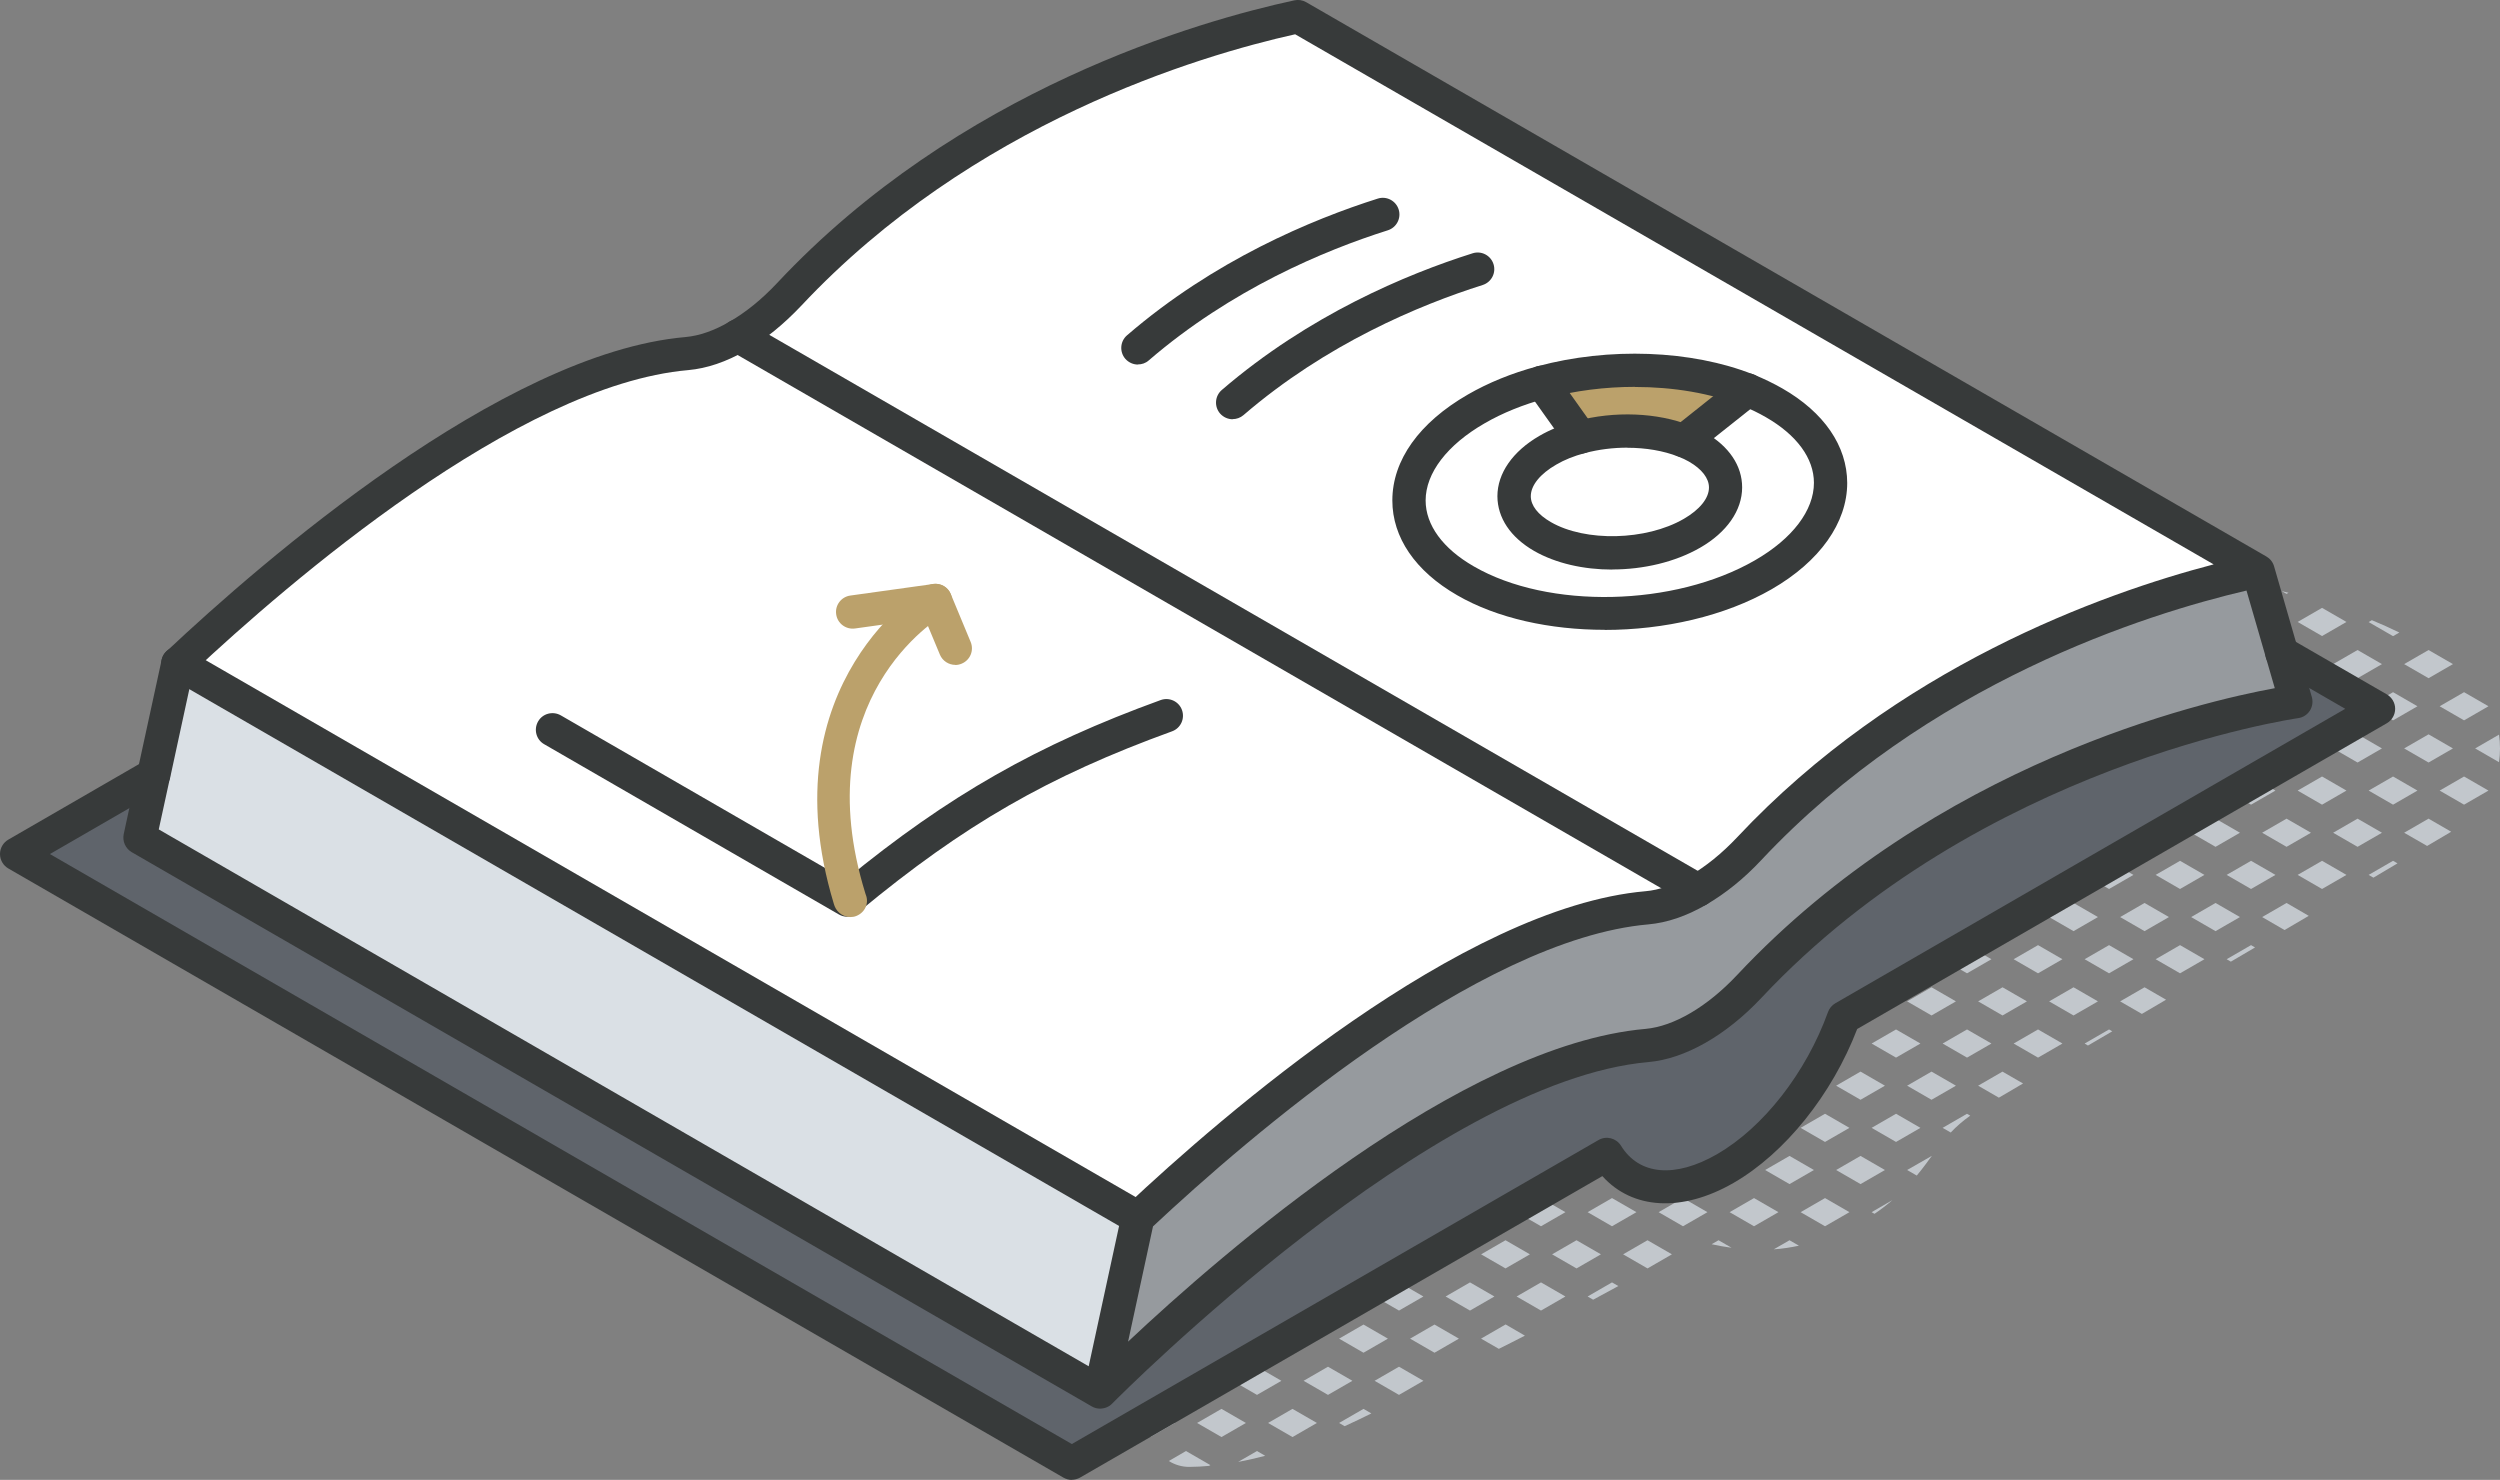 <svg xmlns="http://www.w3.org/2000/svg" id="Layer_2" viewBox="0 0 225.34 133.39"><rect x="0" y="0" width="225.34" height="133.39" fill="#808080" stroke="none"/><defs><style>.cls-1{fill:#fff;}.cls-2{fill:#969a9e;}.cls-3{fill:#bba16b;}.cls-4{fill:#c2c7cc;}.cls-5{fill:#dae0e5;}.cls-6{fill:#373a3a;}.cls-7{fill:#5f646b;}</style></defs><g id="icons"><g><g><polygon class="cls-4" points="224.3 63.66 222.1 62.39 219.9 63.66 222.1 64.93 224.3 63.66"></polygon><polygon class="cls-4" points="224.3 71.26 222.1 69.99 219.9 71.26 222.1 72.53 224.3 71.26"></polygon><path class="cls-4" d="M225.26,66.21l-2.16,1.25,2.15,1.24c.12-.82,.12-1.66,0-2.49Z"></path><polygon class="cls-4" points="218.9 58.59 216.7 59.86 218.9 61.13 221.1 59.86 218.9 58.59"></polygon><path class="cls-4" d="M216.26,57.01c-.82-.4-1.64-.77-2.47-1.11l-.29,.17,2.2,1.27,.56-.32Z"></path><polygon class="cls-4" points="217.9 63.66 215.7 62.39 213.5 63.66 215.7 64.93 217.9 63.66"></polygon><polygon class="cls-4" points="215.7 69.99 213.5 71.26 215.7 72.53 217.9 71.26 215.7 69.99"></polygon><polygon class="cls-4" points="218.9 66.19 216.7 67.46 218.9 68.73 221.1 67.46 218.9 66.19"></polygon><polygon class="cls-4" points="216.1 77.82 215.7 77.59 213.5 78.86 213.93 79.11 216.1 77.82"></polygon><polygon class="cls-4" points="220.94 74.97 218.9 73.79 216.7 75.06 218.77 76.25 220.94 74.97"></polygon><polygon class="cls-4" points="212.5 58.59 210.3 59.86 212.5 61.13 214.7 59.86 212.5 58.59"></polygon><polygon class="cls-4" points="211.5 56.06 209.3 54.79 207.1 56.06 209.3 57.33 211.5 56.06"></polygon><polygon class="cls-4" points="211.5 63.66 209.3 62.39 207.1 63.66 209.3 64.93 211.5 63.66"></polygon><polygon class="cls-4" points="209.3 69.99 207.1 71.26 209.3 72.53 211.5 71.26 209.3 69.99"></polygon><polygon class="cls-4" points="214.7 67.46 212.5 66.19 210.3 67.46 212.5 68.73 214.7 67.46"></polygon><polygon class="cls-4" points="211.5 78.86 209.3 77.59 207.1 78.86 209.3 80.13 211.5 78.86"></polygon><polygon class="cls-4" points="212.5 73.79 210.3 75.06 212.5 76.33 214.7 75.06 212.5 73.79"></polygon><polygon class="cls-4" points="206.1 58.59 203.9 59.86 206.1 61.13 208.3 59.86 206.1 58.59"></polygon><polygon class="cls-4" points="205.1 56.06 202.9 54.79 200.7 56.06 202.9 57.33 205.1 56.06"></polygon><path class="cls-4" d="M206.1,53.53l.18-.1c-.21-.05-.41-.1-.62-.15l.44,.25Z"></path><polygon class="cls-4" points="202.9 62.39 200.7 63.66 202.9 64.93 205.1 63.66 202.9 62.39"></polygon><polygon class="cls-4" points="202.9 69.99 200.7 71.26 202.9 72.53 205.1 71.26 202.9 69.99"></polygon><polygon class="cls-4" points="206.1 66.19 203.9 67.46 206.1 68.73 208.3 67.46 206.1 66.19"></polygon><polygon class="cls-4" points="202.9 77.59 200.7 78.86 202.9 80.13 205.1 78.86 202.9 77.59"></polygon><polygon class="cls-4" points="206.1 73.79 203.9 75.06 206.1 76.33 208.3 75.06 206.1 73.79"></polygon><polygon class="cls-4" points="203.26 85.4 202.9 85.19 200.7 86.46 201.08 86.68 203.26 85.4"></polygon><polygon class="cls-4" points="208.1 82.55 206.1 81.39 203.9 82.66 205.92 83.83 208.1 82.55"></polygon><polygon class="cls-4" points="199.7 58.59 197.5 59.86 199.7 61.13 201.9 59.86 199.7 58.59"></polygon><polygon class="cls-4" points="196.5 54.79 194.3 56.06 196.5 57.33 198.7 56.06 196.5 54.79"></polygon><path class="cls-4" d="M201.58,52.45c-1.03-.17-2.07-.32-3.12-.44-.16-.02-.31-.02-.46-.03l-.5,.29,2.2,1.27,1.88-1.08Z"></path><polygon class="cls-4" points="196.5 62.39 194.3 63.66 196.5 64.93 198.7 63.66 196.5 62.39"></polygon><polygon class="cls-4" points="198.7 71.26 196.5 69.99 194.3 71.26 196.5 72.53 198.7 71.26"></polygon><polygon class="cls-4" points="199.7 66.19 197.5 67.46 199.7 68.73 201.9 67.46 199.7 66.19"></polygon><path class="cls-4" d="M191.87,67.02c.54,.56,1.18,1.04,1.94,1.42l1.69-.98-2.2-1.27-1.43,.83Z"></path><polygon class="cls-4" points="198.7 78.86 196.5 77.59 194.3 78.86 196.5 80.13 198.7 78.86"></polygon><polygon class="cls-4" points="201.9 75.06 199.7 73.79 197.5 75.06 199.7 76.33 201.9 75.06"></polygon><polygon class="cls-4" points="196.5 85.19 194.3 86.46 196.5 87.73 198.7 86.46 196.5 85.19"></polygon><polygon class="cls-4" points="201.9 82.66 199.7 81.39 197.5 82.66 199.7 83.93 201.9 82.66"></polygon><polygon class="cls-4" points="193.3 88.99 191.1 90.26 193.06 91.39 195.24 90.11 193.3 88.99"></polygon><polygon class="cls-4" points="193.3 58.59 191.1 59.86 193.3 61.13 195.5 59.86 193.3 58.59"></polygon><path class="cls-4" d="M192.3,56.06l-.91-.53c-.31,.48-.58,.98-.81,1.52l1.72-.99Z"></path><path class="cls-4" d="M193.22,53.49l.08,.04,2.2-1.27c-.84,.26-1.6,.69-2.28,1.23Z"></path><path class="cls-4" d="M189.81,62.56c.1,.76,.29,1.51,.58,2.2l1.9-1.1-2.2-1.27-.29,.17Z"></path><polygon class="cls-4" points="190.1 77.59 187.9 78.86 190.1 80.13 192.3 78.86 190.1 77.59"></polygon><polygon class="cls-4" points="195.5 75.06 193.3 73.79 191.1 75.06 193.3 76.33 195.5 75.06"></polygon><polygon class="cls-4" points="190.1 85.19 187.9 86.46 190.1 87.73 192.3 86.46 190.1 85.19"></polygon><polygon class="cls-4" points="193.3 81.39 191.1 82.66 193.3 83.93 195.5 82.66 193.3 81.39"></polygon><polygon class="cls-4" points="190.1 92.79 187.9 94.06 188.2 94.24 190.39 92.96 190.1 92.79"></polygon><polygon class="cls-4" points="183.7 77.59 181.5 78.86 183.7 80.13 185.9 78.86 183.7 77.59"></polygon><polygon class="cls-4" points="187.86 74.34 185.7 75.64 186.9 76.33 189.1 75.06 187.86 74.34"></polygon><polygon class="cls-4" points="185.9 86.46 183.7 85.19 181.5 86.46 183.7 87.73 185.9 86.46"></polygon><polygon class="cls-4" points="186.9 81.39 184.7 82.66 186.9 83.93 189.1 82.66 186.9 81.39"></polygon><polygon class="cls-4" points="180.5 83.93 182.7 82.66 180.5 81.39 178.3 82.66 180.5 83.93"></polygon><polygon class="cls-4" points="183.7 92.79 181.5 94.06 183.7 95.33 185.9 94.06 183.7 92.79"></polygon><polygon class="cls-4" points="189.1 90.26 186.9 88.99 184.7 90.26 186.9 91.53 189.1 90.26"></polygon><polygon class="cls-4" points="177.3 85.19 175.1 86.46 177.3 87.73 179.5 86.46 177.3 85.19"></polygon><polygon class="cls-4" points="177.3 92.79 175.1 94.06 177.3 95.33 179.5 94.06 177.3 92.79"></polygon><polygon class="cls-4" points="180.5 88.99 178.3 90.26 180.5 91.53 182.7 90.26 180.5 88.99"></polygon><path class="cls-4" d="M177.3,100.39l-2.2,1.27,.73,.42c.52-.55,1.07-1.03,1.76-1.52l-.3-.17Z"></path><path class="cls-4" d="M180.5,96.59l-2.2,1.27,1.87,1.08c.73-.43,1.45-.85,2.18-1.28l-1.86-1.07Z"></path><polygon class="cls-4" points="170.9 85.19 168.7 86.46 170.9 87.73 173.1 86.46 170.9 85.19"></polygon><path class="cls-4" d="M175.08,81.95c-.72,.43-1.44,.86-2.16,1.29l1.18,.68,2.2-1.27-1.22-.71Z"></path><polygon class="cls-4" points="173.1 94.06 170.9 92.79 168.7 94.06 170.9 95.33 173.1 94.06"></polygon><polygon class="cls-4" points="174.1 88.99 171.9 90.26 174.1 91.53 176.3 90.26 174.1 88.99"></polygon><polygon class="cls-4" points="173.1 101.66 170.9 100.39 168.7 101.66 170.9 102.93 173.1 101.66"></polygon><polygon class="cls-4" points="174.1 96.59 171.9 97.86 174.1 99.13 176.3 97.86 174.1 96.59"></polygon><path class="cls-4" d="M168.96,109.41c.56-.38,1.11-.8,1.62-1.24l-1.88,1.09,.26,.15Z"></path><path class="cls-4" d="M173.64,104.85c.17-.23,.32-.45,.48-.65h-.02l-2.2,1.26,.87,.5c.3-.36,.59-.73,.87-1.11Z"></path><polygon class="cls-4" points="164.5 95.33 166.7 94.06 164.5 92.79 162.3 94.06 164.5 95.33"></polygon><polygon class="cls-4" points="167.7 91.53 169.9 90.26 167.7 88.99 165.5 90.26 167.7 91.53"></polygon><polygon class="cls-4" points="166.7 101.66 164.5 100.39 162.3 101.66 164.5 102.93 166.7 101.66"></polygon><polygon class="cls-4" points="167.7 99.13 169.9 97.86 167.7 96.59 165.5 97.86 167.7 99.13"></polygon><polygon class="cls-4" points="164.5 107.99 162.3 109.26 164.5 110.53 166.7 109.26 164.5 107.99"></polygon><polygon class="cls-4" points="167.7 106.73 169.9 105.46 167.7 104.19 165.5 105.46 167.7 106.73"></polygon><path class="cls-4" d="M163.5,90.26l-.16-.09c-.12,.13-.24,.26-.36,.4l.53-.3Z"></path><polygon class="cls-4" points="155.9 101.66 158.1 102.93 160.3 101.66 158.1 100.39 155.9 101.66"></polygon><polygon class="cls-4" points="159.1 97.86 161.3 99.13 163.5 97.86 161.3 96.59 159.1 97.86"></polygon><polygon class="cls-4" points="160.3 109.26 158.1 107.99 155.9 109.26 158.1 110.53 160.3 109.26"></polygon><polygon class="cls-4" points="161.3 104.19 159.1 105.46 161.3 106.73 163.5 105.46 161.3 104.19"></polygon><path class="cls-4" d="M162.16,112.29l-.86-.5-1.42,.82c.76-.05,1.52-.17,2.28-.33Z"></path><polygon class="cls-4" points="149.5 101.66 151.7 102.93 153.9 101.66 151.7 100.39 149.5 101.66"></polygon><polygon class="cls-4" points="154.9 99.13 157.1 97.86 154.9 96.59 152.7 97.86 154.9 99.13"></polygon><polygon class="cls-4" points="149.5 109.26 151.7 110.53 153.9 109.26 151.7 107.99 149.5 109.26"></polygon><polygon class="cls-4" points="152.7 105.46 154.9 106.73 157.1 105.46 154.9 104.19 152.7 105.46"></polygon><path class="cls-4" d="M156.08,112.47l-1.18-.68-.62,.36c.6,.13,1.2,.24,1.8,.32Z"></path><polygon class="cls-4" points="143.1 101.66 145.3 102.93 147.5 101.66 145.3 100.39 143.1 101.66"></polygon><path class="cls-4" d="M148.5,99.13l2.2-1.27-2.17-1.25c-.1,.05-.2,.09-.31,.14l-1.92,1.11,2.2,1.27Z"></path><polygon class="cls-4" points="143.1 109.26 145.3 110.53 147.5 109.26 145.3 107.99 143.1 109.26"></polygon><polygon class="cls-4" points="146.3 105.46 148.5 106.73 150.7 105.46 148.5 104.19 146.3 105.46"></polygon><polygon class="cls-4" points="139.9 105.46 142.1 106.73 144.3 105.46 142.1 104.19 139.9 105.46"></polygon><path class="cls-4" d="M143.1,116.86l.5,.29c.76-.41,1.52-.82,2.27-1.23l-.57-.33-2.2,1.27Z"></path><polygon class="cls-4" points="148.5 114.33 150.7 113.06 148.5 111.79 146.3 113.06 148.5 114.33"></polygon><polygon class="cls-4" points="142.1 114.33 144.3 113.06 142.1 111.79 139.9 113.06 142.1 114.33"></polygon><path class="cls-4" d="M138.07,102.45l.83,.48,2.2-1.27-.85-.49c-.73,.43-1.45,.85-2.18,1.28Z"></path><polygon class="cls-4" points="138.9 110.53 141.1 109.26 138.9 107.99 136.7 109.26 138.9 110.53"></polygon><polygon class="cls-4" points="138.9 118.13 141.1 116.86 138.9 115.59 136.7 116.86 138.9 118.13"></polygon><polygon class="cls-4" points="132.5 110.53 134.7 109.26 132.5 107.99 130.3 109.26 132.5 110.53"></polygon><polygon class="cls-4" points="133.5 105.46 135.7 106.73 137.9 105.46 135.7 104.19 133.5 105.46"></polygon><polygon class="cls-4" points="130.3 116.86 132.5 118.13 134.7 116.86 132.5 115.59 130.3 116.86"></polygon><polygon class="cls-4" points="135.7 114.33 137.9 113.06 135.7 111.79 133.5 113.06 135.7 114.33"></polygon><path class="cls-4" d="M133.5,120.66l1.6,.92c.78-.4,1.57-.78,2.35-1.19l-1.74-1.01-2.2,1.27Z"></path><path class="cls-4" d="M126.1,110.53l2.2-1.27-.91-.52c-.71,.43-1.43,.87-2.14,1.3l.85,.49Z"></path><polygon class="cls-4" points="126.1 118.13 128.3 116.86 126.1 115.59 123.9 116.86 126.1 118.13"></polygon><polygon class="cls-4" points="129.3 114.33 131.5 113.06 129.3 111.79 127.1 113.06 129.3 114.33"></polygon><polygon class="cls-4" points="123.9 124.46 126.1 125.73 128.3 124.46 126.1 123.19 123.9 124.46"></polygon><polygon class="cls-4" points="129.3 121.93 131.5 120.66 129.3 119.39 127.1 120.66 129.3 121.93"></polygon><polygon class="cls-4" points="117.5 116.86 119.7 118.13 121.9 116.86 119.7 115.59 117.5 116.86"></polygon><polygon class="cls-4" points="122.9 114.33 125.1 113.06 122.9 111.79 120.7 113.06 122.9 114.33"></polygon><polygon class="cls-4" points="119.7 123.19 117.5 124.46 119.7 125.73 121.9 124.46 119.7 123.19"></polygon><polygon class="cls-4" points="120.7 120.66 122.9 121.93 125.1 120.66 122.9 119.39 120.7 120.66"></polygon><path class="cls-4" d="M121.2,128.55c.81-.37,1.61-.75,2.41-1.15l-.71-.41-2.2,1.27,.5,.29Z"></path><path class="cls-4" d="M112.88,117.89l.42,.24,2.2-1.27-.52-.3c-.7,.44-1.4,.88-2.1,1.33Z"></path><polygon class="cls-4" points="113.3 125.73 115.5 124.46 113.3 123.19 111.1 124.46 113.3 125.73"></polygon><polygon class="cls-4" points="118.7 120.66 116.5 119.39 114.3 120.66 116.5 121.93 118.7 120.66"></polygon><path class="cls-4" d="M113.3,130.79l-1.7,.98c.82-.15,1.63-.34,2.44-.55l-.74-.43Z"></path><polygon class="cls-4" points="116.5 129.53 118.7 128.26 116.5 126.99 114.3 128.26 116.5 129.53"></polygon><path class="cls-4" d="M105.99,123.72c-.25,.34-.5,.7-.74,1.06l1.65,.95,2.2-1.27-2.2-1.27-.91,.52Z"></path><path class="cls-4" d="M109.35,120.28c-.31,.23-.61,.47-.89,.71l1.64,.94,2.2-1.27-1.92-1.11c-.35,.24-.7,.48-1.03,.72Z"></path><path class="cls-4" d="M108.97,132.13l.13-.07-2.2-1.27-1.55,.9c.55,.34,1.19,.54,1.88,.53,.58,0,1.16-.04,1.74-.09Z"></path><polygon class="cls-4" points="110.1 129.53 112.3 128.26 110.1 126.99 107.9 128.26 110.1 129.53"></polygon><path class="cls-4" d="M103.7,129.53l2.2-1.27-2.09-1.2c-.37,.8-.38,1.67-.13,2.46h.02Z"></path></g><g><g><path class="cls-7" d="M214.39,63.9l-48.21,27.83c-2.03,5.59-6.04,10.93-10.67,13.61-4.63,2.67-8.66,1.98-10.67-1.28l-48.22,27.83L1.5,76.98l12.34-7.13-1.22,5.65,86.55,49.96s28.91-29.45,49.29-31.23c2.93-.26,6.28-2.19,9.21-5.32,20.38-21.75,49.29-25.68,49.29-25.68l-1.27-4.38,8.71,5.03Z"></path><path class="cls-2" d="M205.68,58.86l1.27,4.38s-28.91,3.93-49.29,25.68c-2.93,3.12-6.28,5.05-9.21,5.32-20.38,1.78-49.29,31.23-49.29,31.23l3.41-15.71c8.24-7.74,29.74-26.51,45.88-27.93,1.47-.13,3.04-.68,4.6-1.58,1.57-.91,3.14-2.17,4.61-3.73,16.14-17.22,37.64-23.28,45.88-25.05l2.14,7.4Z"></path><path class="cls-1" d="M138.96,34.47c-2.12,.57-4.12,1.37-5.9,2.39-7.69,4.43-8.11,11.37-.97,15.49,7.15,4.13,19.17,3.88,26.85-.55,7.68-4.44,8.12-11.39,.96-15.5-.74-.42-1.52-.8-2.35-1.14h-.01c-5.36-2.14-12.46-2.36-18.58-.7ZM116.99,1.5l86.55,49.96c-8.24,1.77-29.74,7.83-45.88,25.05-1.47,1.56-3.04,2.83-4.61,3.73L66.51,30.28c1.57-.91,3.13-2.17,4.61-3.73C87.26,9.32,108.75,3.27,116.99,1.5Z"></path><path class="cls-1" d="M159.9,36.3c7.16,4.11,6.72,11.06-.96,15.5-7.68,4.43-19.7,4.68-26.85,.55-7.14-4.12-6.72-11.06,.97-15.49,1.77-1.02,3.78-1.82,5.9-2.39l3.5,4.91h0c-1.07,.28-2.07,.69-2.95,1.2-3.85,2.23-4.06,5.71-.47,7.77,3.58,2.07,9.61,1.94,13.46-.28,3.85-2.21,4.08-5.71,.49-7.77-.37-.21-.77-.4-1.18-.56h0l5.75-4.58h.01c.83,.34,1.61,.72,2.35,1.14Z"></path><path class="cls-3" d="M157.54,35.17l-5.75,4.57h0c-2.69-1.08-6.26-1.18-9.33-.34h0l-3.5-4.93c6.13-1.67,13.23-1.44,18.58,.7Z"></path><path class="cls-1" d="M152.97,40.3c3.59,2.07,3.36,5.56-.49,7.77-3.85,2.23-9.88,2.35-13.46,.28-3.59-2.07-3.37-5.55,.47-7.77,.89-.52,1.89-.92,2.95-1.19,3.07-.84,6.64-.72,9.33,.35,.41,.16,.81,.35,1.18,.56Z"></path><path class="cls-1" d="M66.51,30.28l86.54,49.96c-1.56,.91-3.13,1.46-4.6,1.58-16.14,1.41-37.64,20.19-45.88,27.93L16.03,59.79c8.24-7.75,29.73-26.51,45.88-27.93,1.47-.13,3.03-.67,4.6-1.58Z"></path><polygon class="cls-5" points="102.57 109.75 99.16 125.47 12.62 75.51 13.84 69.85 13.85 69.85 16.03 59.79 102.57 109.75"></polygon></g><g><path class="cls-6" d="M96.61,133.39c-.26,0-.52-.07-.75-.2L.75,78.28c-.46-.27-.75-.76-.75-1.3s.29-1.03,.75-1.3l12.34-7.13c.72-.42,1.63-.17,2.05,.55,.41,.72,.17,1.63-.55,2.05l-10.09,5.83,92.11,53.18,47.47-27.4c.7-.41,1.6-.18,2.03,.51,1.64,2.66,4.87,2.94,8.65,.77,4.19-2.42,8.03-7.34,10.01-12.82,.12-.33,.35-.61,.66-.79l45.96-26.54-6.46-3.73c-.72-.41-.96-1.33-.55-2.05,.41-.72,1.33-.96,2.05-.55l8.71,5.03c.46,.27,.75,.76,.75,1.3s-.29,1.03-.75,1.3l-47.74,27.56c-2.27,5.91-6.5,11.19-11.14,13.87-4.65,2.68-9.13,2.4-11.83-.61l-47.07,27.17c-.23,.13-.49,.2-.75,.2Z"></path><path class="cls-6" d="M102.57,111.25c-.25,0-.51-.06-.75-.2L15.28,61.09c-.72-.41-.96-1.33-.55-2.05,.41-.72,1.33-.96,2.05-.55l86.54,49.96c.72,.41,.96,1.33,.55,2.05-.28,.48-.78,.75-1.3,.75Z"></path><path class="cls-6" d="M99.16,126.97c-.25,0-.51-.06-.75-.2L11.87,76.81c-.56-.33-.85-.98-.72-1.62l1.22-5.65c.01-.06,.03-.12,.05-.17l2.15-9.89c.06-.3,.22-.57,.44-.77,8.54-8.03,30.19-26.88,46.78-28.33,1.23-.11,2.57-.57,3.98-1.39,1.45-.84,2.89-2,4.27-3.47C86.38,8.06,108.1,1.88,116.67,.03c.36-.08,.74-.02,1.07,.17l86.54,49.96c.33,.19,.59,.5,.7,.9l3.4,11.77c.12,.42,.05,.87-.18,1.23-.24,.37-.62,.61-1.05,.67-.28,.04-28.64,4.14-48.39,25.22-3.18,3.38-6.88,5.49-10.17,5.78-19.38,1.7-47.43,29.86-48.33,30.77-.14,.15-.31,.27-.49,.34-.09,.04-.18,.07-.28,.09-.11,.02-.22,.04-.33,.04ZM14.31,74.76l83.82,48.39,2.97-13.71c.06-.3,.22-.57,.44-.78,8.55-8.04,30.22-26.88,46.78-28.33,1.22-.1,2.59-.58,3.98-1.39,1.46-.84,2.93-2.04,4.27-3.46,14.37-15.34,32.86-21.97,42.96-24.61L116.74,3.09c-8.65,1.93-29.09,8-44.53,24.48-1.59,1.68-3.25,3.03-4.95,4.01-1.79,1.04-3.55,1.63-5.22,1.78-15.45,1.35-36.11,19.22-44.64,27.21l-2.08,9.61c-.01,.06-.03,.12-.05,.17l-.96,4.41Zm89.62,35.77l-2.25,10.4c8.46-7.96,30.01-26.73,46.64-28.19,2.56-.23,5.57-2,8.25-4.85,17.9-19.1,41.86-24.65,48.47-25.86l-2.55-8.8c-9.06,2.12-28.75,8.31-43.74,24.3-1.55,1.66-3.22,3-4.95,4.01-1.79,1.04-3.54,1.63-5.22,1.78-15.41,1.35-36.1,19.22-44.64,27.21Z"></path><path class="cls-6" d="M102.57,32.86c-.42,0-.84-.18-1.14-.52-.54-.63-.47-1.58,.16-2.12,7.83-6.75,16.61-10.42,22.6-12.32,.79-.25,1.63,.19,1.88,.98,.25,.79-.19,1.63-.98,1.88-5.72,1.81-14.11,5.32-21.55,11.73-.28,.25-.63,.36-.98,.36Z"></path><path class="cls-6" d="M111.11,37.79c-.42,0-.84-.18-1.14-.52-.54-.63-.47-1.58,.16-2.12,7.85-6.75,16.63-10.43,22.61-12.32,.79-.25,1.63,.19,1.88,.98,.25,.79-.19,1.63-.98,1.88-5.72,1.81-14.1,5.31-21.56,11.73-.28,.24-.63,.36-.98,.36Z"></path><path class="cls-6" d="M153.05,81.74c-.25,0-.51-.06-.75-.2L65.76,31.58c-.72-.41-.96-1.33-.55-2.05,.41-.72,1.33-.96,2.05-.55l86.54,49.96c.72,.41,.96,1.33,.55,2.05-.28,.48-.78,.75-1.3,.75Z"></path><path class="cls-6" d="M76.37,82.63c-.26,0-.52-.07-.75-.2l-26.57-15.35c-.72-.41-.96-1.33-.55-2.05,.41-.72,1.33-.96,2.05-.55l25.66,14.82c9.27-7.6,17.3-12.17,28.41-16.2,.78-.28,1.64,.12,1.92,.9,.28,.78-.12,1.64-.9,1.92-11.14,4.04-18.76,8.43-28.13,16.19l-.19,.16c-.28,.23-.62,.35-.96,.35Z"></path><path class="cls-3" d="M76.66,82.66c-.61,0-1.19-.38-1.43-.98-.02-.05-.06-.19-.08-.24-6.04-20,8.27-28.54,8.41-28.62,.72-.41,1.64-.17,2.05,.55,.41,.72,.17,1.63-.55,2.05-.5,.29-12.49,7.53-7.06,25.11,.01,.05,.03,.1,.04,.12,.31,.77-.08,1.6-.85,1.91-.17,.07-.35,.1-.53,.1Z"></path><path class="cls-3" d="M86.11,59.93c-.59,0-1.15-.35-1.39-.92l-1.35-3.24-6.31,.88c-.82,.11-1.58-.46-1.69-1.28-.12-.82,.46-1.58,1.28-1.69l7.46-1.04c.68-.09,1.33,.28,1.59,.91l1.79,4.31c.32,.77-.04,1.64-.81,1.96-.19,.08-.38,.12-.58,.12Z"></path><path class="cls-6" d="M144.64,56.77c-4.9,0-9.69-1.03-13.3-3.12-3.77-2.17-5.84-5.21-5.84-8.54,0-3.63,2.42-7.02,6.81-9.55,1.84-1.06,3.94-1.92,6.25-2.54,6.46-1.75,13.9-1.47,19.44,.72,.04,.01,.07,.02,.11,.04,.89,.36,1.75,.78,2.54,1.23,3.77,2.16,5.84,5.19,5.85,8.52,0,3.59-2.47,7.08-6.81,9.58-4.22,2.43-9.71,3.67-15.06,3.67Zm2.74-21.9c-2.69,0-5.44,.34-8.03,1.04-2.06,.56-3.92,1.31-5.54,2.25-3.37,1.94-5.31,4.48-5.31,6.95,0,2.21,1.54,4.33,4.34,5.94,6.72,3.89,18.09,3.64,25.35-.55,3.38-1.95,5.31-4.5,5.31-6.98,0-2.21-1.55-4.32-4.34-5.92-.64-.37-1.34-.71-2.08-1.01-.03-.01-.06-.02-.09-.03-2.8-1.12-6.16-1.68-9.61-1.68Z"></path><path class="cls-6" d="M145.32,51.34c-2.57,0-5.09-.56-7.04-1.68-2.13-1.23-3.3-2.98-3.31-4.93,0-2.07,1.38-4.05,3.78-5.44,.96-.56,2.08-1.01,3.32-1.34,3.46-.92,7.3-.77,10.27,.4,.51,.2,.97,.42,1.38,.65,2.13,1.23,3.31,2.98,3.31,4.93,0,2.07-1.38,4.06-3.79,5.44-2.26,1.3-5.12,1.96-7.92,1.96Zm1.37-10.99c-1.29,0-2.6,.16-3.84,.49-.98,.26-1.85,.61-2.58,1.04-1.46,.84-2.29,1.88-2.29,2.85,0,.83,.64,1.66,1.81,2.33,3.11,1.8,8.58,1.67,11.96-.28,1.46-.84,2.29-1.87,2.29-2.84,0-.83-.64-1.66-1.8-2.33-.28-.16-.61-.32-.98-.46-1.32-.52-2.92-.79-4.56-.79Z"></path><path class="cls-6" d="M142.46,40.88c-.47,0-.93-.22-1.22-.63l-3.48-4.89c-.43-.58-.4-1.4,.11-1.93,.57-.6,1.52-.63,2.12-.06,.07,.07,.14,.15,.2,.23l3.5,4.92c.48,.67,.32,1.61-.35,2.09-.26,.19-.57,.28-.87,.28Z"></path><path class="cls-6" d="M151.79,41.23c-.44,0-.88-.19-1.18-.57-.52-.65-.41-1.59,.24-2.11l5.75-4.57c.27-.21,.59-.33,.93-.33,.83,0,1.51,.67,1.51,1.5,0,.52-.27,.98-.67,1.25l-5.65,4.49c-.28,.22-.6,.33-.93,.33Z"></path></g></g></g></g></svg>